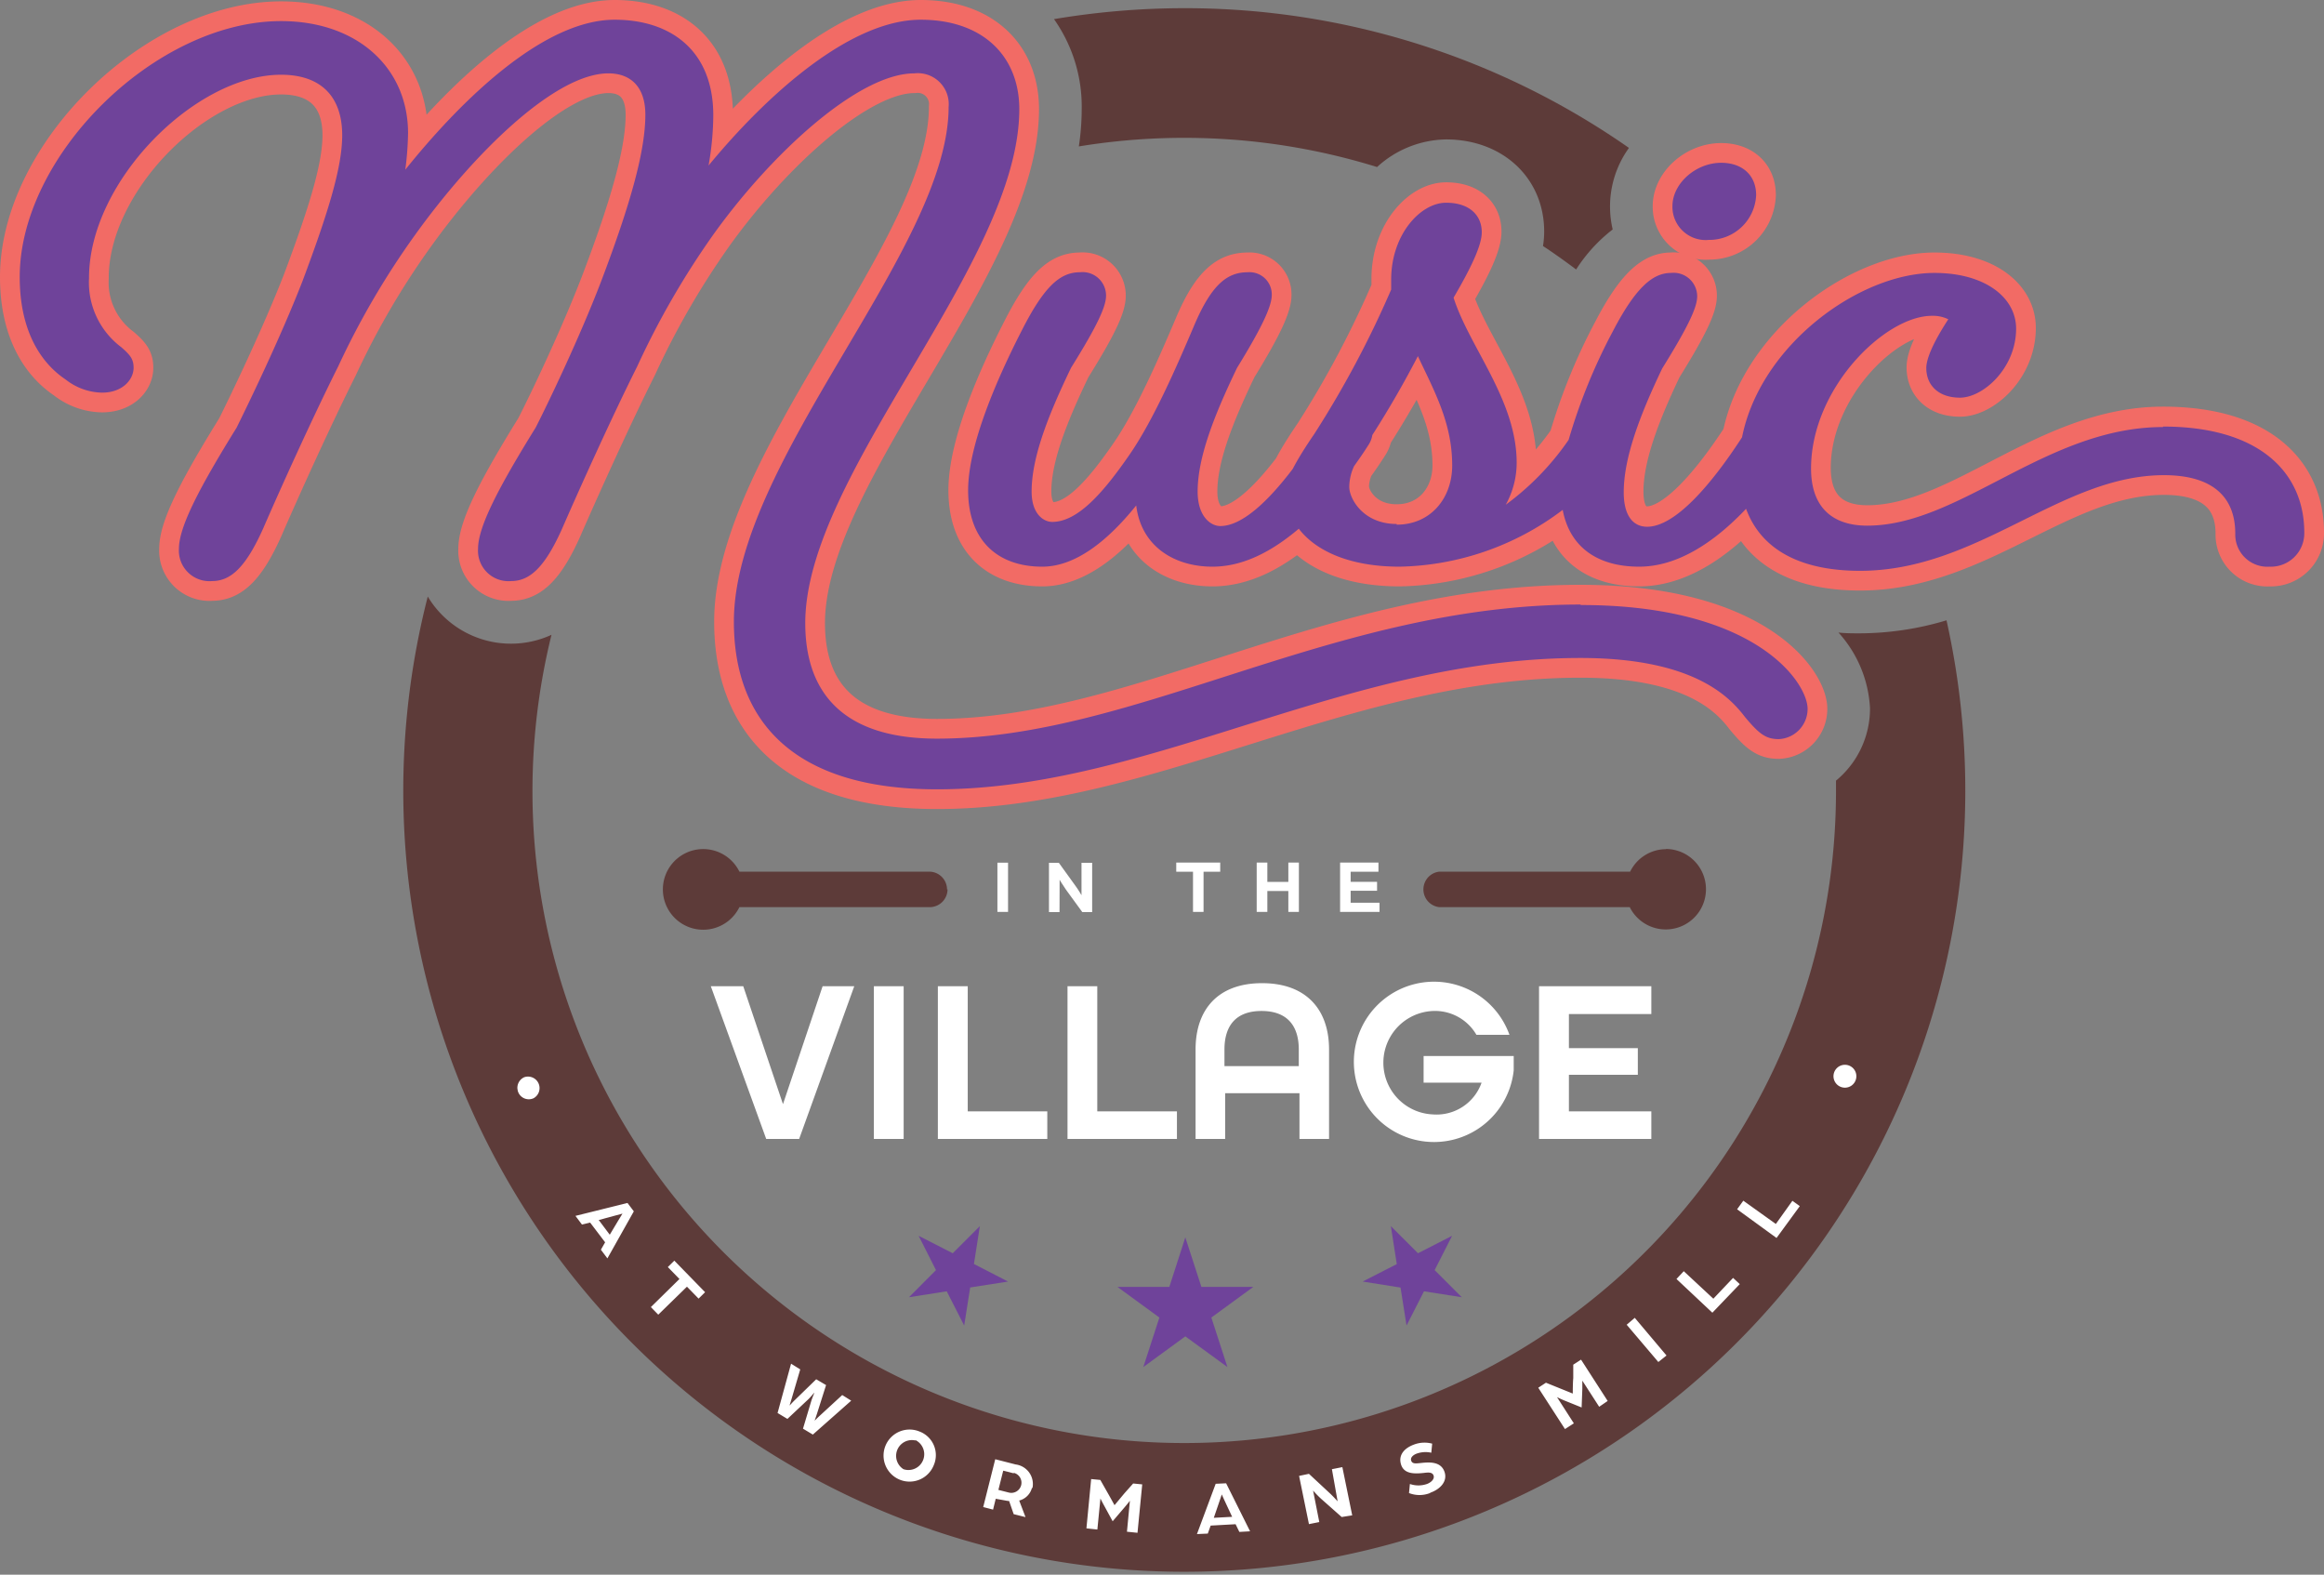 <svg data-name="Layer 1" xmlns="http://www.w3.org/2000/svg" width="235.73" height="159.7" viewBox="0 0 235.73 159.7"><rect x="0" y="0" width="235.73" height="159.7" fill="#808080" stroke="none"/><path d="M173.33 24.33a4.75 4.75 0 0 0 4.8-4.54c0-2-1.39-3.28-3.55-3.28-2.57 0-4.94 2.1-4.94 4.4a3.37 3.37 0 0 0 3.69 3.42" fill="#fff"/><path d="M173.33 24.33a4.75 4.75 0 0 0 4.8-4.54c0-2-1.39-3.28-3.55-3.28-2.57 0-4.94 2.1-4.94 4.4a3.37 3.37 0 0 0 3.69 3.42Z" fill="none" stroke="#f26b65" stroke-linejoin="round" stroke-width="4"/><path d="M160.31 61.31c-25.19 0-44.95 13.6-65.27 13.6-9.53 0-13.36-4.67-13.36-11.72 0-15.14 21.71-36.49 21.71-52.12 0-5.37-3.69-9.07-10-9.07-7.12 0-15.54 7.54-21.52 14.79a29.89 29.89 0 0 0 .48-5.09c0-6.63-4.38-9.7-10-9.7C55.24 2 47 9.88 41.11 17.21a31.7 31.7 0 0 0 .28-3.7c0-6.63-5.15-11.37-12.88-11.37C15.78 2.14 2 15.75 2 28.09c0 6.91 3.41 9.56 4.66 10.4a6.13 6.13 0 0 0 3.69 1.33c2.09 0 3.2-1.33 3.2-2.52 0-.83-.28-1.25-1.25-2.09a8.2 8.2 0 0 1-3.27-7C9 18.4 19.82 7.58 28.51 7.58c4 0 6.2 2.17 6.2 6.14 0 3.21-1.39 7.75-4 14.72C28.44 34.3 25 41.35 24 43.37c-3.76 6.07-5.85 10.05-5.85 12.28a3.1 3.1 0 0 0 3.35 3.28c1.87 0 3.4-1.32 5.21-5.37 1.6-3.7 5-11.23 7.59-16.39a81.83 81.83 0 0 1 7.79-13.33C48 15.61 56.28 7.44 61.71 7.44c2.29 0 3.75 1.4 3.75 4.19 0 3.63-1.46 8.93-4.45 16.81-2.23 5.86-5.64 12.91-6.68 14.93-3.76 6.07-5.84 10.05-5.84 12.28a3.09 3.09 0 0 0 3.34 3.28c1.87 0 3.41-1.32 5.21-5.37 1.61-3.7 5-11.23 7.59-16.39a83.28 83.28 0 0 1 7.79-13.47c5.92-8.23 14.69-16.26 20.32-16.26a3.14 3.14 0 0 1 3.48 3.42c0 14.37-21.78 35.93-21.78 52.19 0 9.91 5.85 17 20.6 17 21.57 0 41.4-13.32 65.27-13.32 11.55 0 15.17 4 16.7 6 1.4 1.67 2.09 2.23 3.41 2.23a3.07 3.07 0 0 0 2.93-3.07c0-2.65-5.22-10.53-23-10.53" fill="#f26b65"/><path d="M160.31 61.31c-25.19 0-44.95 13.6-65.27 13.6-9.53 0-13.36-4.67-13.36-11.72 0-15.14 21.71-36.49 21.71-52.12 0-5.37-3.69-9.07-10-9.07-7.12 0-15.54 7.54-21.52 14.79a29.89 29.89 0 0 0 .48-5.09c0-6.63-4.38-9.7-10-9.7C55.24 2 47 9.88 41.11 17.21a31.7 31.7 0 0 0 .28-3.7c0-6.63-5.15-11.37-12.88-11.37C15.78 2.14 2 15.75 2 28.09c0 6.91 3.41 9.56 4.66 10.4a6.13 6.13 0 0 0 3.69 1.33c2.09 0 3.2-1.33 3.2-2.52 0-.83-.28-1.25-1.25-2.09a8.2 8.2 0 0 1-3.27-7C9 18.4 19.82 7.58 28.51 7.58c4 0 6.2 2.17 6.2 6.14 0 3.21-1.39 7.75-4 14.72C28.44 34.3 25 41.35 24 43.37c-3.76 6.07-5.85 10.05-5.85 12.28a3.1 3.1 0 0 0 3.35 3.28c1.87 0 3.4-1.32 5.21-5.37 1.6-3.7 5-11.23 7.59-16.39a81.83 81.83 0 0 1 7.79-13.33C48 15.61 56.28 7.44 61.71 7.44c2.29 0 3.75 1.4 3.75 4.19 0 3.63-1.46 8.93-4.45 16.81-2.23 5.86-5.64 12.91-6.68 14.93-3.76 6.07-5.84 10.05-5.84 12.28a3.09 3.09 0 0 0 3.34 3.28c1.87 0 3.41-1.32 5.21-5.37 1.61-3.7 5-11.23 7.59-16.39a83.28 83.28 0 0 1 7.79-13.47c5.92-8.23 14.69-16.26 20.32-16.26a3.14 3.14 0 0 1 3.48 3.42c0 14.37-21.78 35.93-21.78 52.19 0 9.91 5.85 17 20.6 17 21.57 0 41.4-13.32 65.27-13.32 11.55 0 15.17 4 16.7 6 1.4 1.67 2.09 2.23 3.41 2.23a3.07 3.07 0 0 0 2.93-3.07c0-2.7-5.22-10.58-23.04-10.58Z" fill="none" stroke="#f26b65" stroke-linejoin="round" stroke-width="4"/><path d="M141.67 53.14c-3.41 0-4.81-2.58-4.81-3.76a5.11 5.11 0 0 1 .49-2.11c.5-.7 1-1.42 1.46-2.15a2.5 2.5 0 0 0 .39-1c1.74-2.72 3.26-5.38 4.62-8 1.67 3.56 3.48 6.77 3.48 11.09 0 3.28-2.15 6-5.63 6m77.73-9.9c-11.83 0-20.6 10-30 10-3.55 0-5.7-1.88-5.7-5.79 0-8.16 7.51-15.49 12.25-15.49a3.52 3.52 0 0 1 1.67.35c-1.54 2.37-2.23 4-2.23 4.95 0 1.75 1.25 3 3.41 3 2.36 0 5.7-3 5.7-7 0-3.14-3.13-5.65-8.28-5.65-7.6 0-17.65 7.29-19.52 16.67-3.1 4.77-6.77 9.07-9.63 9.07-1.33 0-2.37-1-2.37-3.49 0-3.41 1.53-7.6 3.9-12.56 2.64-4.25 3.55-6.2 3.55-7.32a2.39 2.39 0 0 0-2.65-2.37c-1.81 0-3.55 1.39-5.91 5.93a57.72 57.72 0 0 0-4.48 11 27.42 27.42 0 0 1-6.38 6.58 8.77 8.77 0 0 0 1.11-4.26c0-6.35-4.8-11.72-6.4-16.74 1.88-3.21 2.86-5.37 2.86-6.63 0-1.74-1.26-3-3.62-3-2.58 0-5.57 3.21-5.57 7.81v1A101.89 101.89 0 0 1 133.32 44c-1 1.46-1.7 2.6-2.19 3.55-2.51 3.31-5.16 5.8-7.35 5.8-1 0-2.3-1-2.3-3.49 0-3.41 1.61-7.6 4-12.56 2.62-4.25 3.52-6.3 3.52-7.39a2.26 2.26 0 0 0-2.43-2.3c-2 0-3.62 1.11-5.43 5.37s-4.18 9.7-6.61 13.19c-2.65 3.83-5.22 6.76-7.8 6.76-.9 0-2.09-.83-2.09-3.07 0-3.41 1.61-7.6 4-12.56 2.65-4.25 3.55-6.2 3.55-7.32a2.38 2.38 0 0 0-2.64-2.37c-2 0-3.62 1.39-5.92 5.93-2.5 4.88-5.43 11.58-5.43 16.18 0 5.1 3 7.75 7.52 7.75 3.34 0 6.61-2.58 9.53-6.21.49 4.12 3.83 6.21 7.73 6.21 3.08 0 6-1.51 8.76-3.85 1.73 2.26 5.17 3.85 10.23 3.85a28.24 28.24 0 0 0 16.54-5.76c.72 3.84 3.61 5.76 7.75 5.76 3.86 0 7.57-2.41 10.85-5.87 1.52 4.14 5.51 6.29 11.56 6.29 12 0 20.32-9.7 30.83-9.7 4.87 0 7.23 2.16 7.23 5.93a3.26 3.26 0 0 0 3.48 3.35 3.39 3.39 0 0 0 3.52-3.47c0-5.93-4.38-10.74-14.33-10.74" fill="#fff"/><path d="M141.67 53.14c-3.41 0-4.81-2.58-4.81-3.76a5.11 5.11 0 0 1 .49-2.11c.5-.7 1-1.42 1.46-2.15a2.5 2.5 0 0 0 .39-1c1.74-2.72 3.26-5.38 4.62-8 1.67 3.56 3.48 6.77 3.48 11.09 0 3.21-2.15 5.93-5.63 5.93Zm77.73-9.9c-11.83 0-20.6 10-30 10-3.55 0-5.7-1.88-5.7-5.79 0-8.16 7.51-15.49 12.25-15.49a3.52 3.52 0 0 1 1.67.35c-1.54 2.37-2.23 4-2.23 4.95 0 1.75 1.25 3 3.41 3 2.36 0 5.7-3 5.7-7 0-3.14-3.13-5.65-8.28-5.65-7.6 0-17.65 7.29-19.52 16.67-3.1 4.77-6.77 9.07-9.63 9.07-1.33 0-2.37-1-2.37-3.49 0-3.41 1.53-7.6 3.9-12.56 2.64-4.25 3.55-6.2 3.55-7.32a2.39 2.39 0 0 0-2.65-2.37c-1.81 0-3.55 1.39-5.91 5.93a57.72 57.72 0 0 0-4.48 11 27.42 27.42 0 0 1-6.38 6.58 8.77 8.77 0 0 0 1.11-4.26c0-6.35-4.8-11.72-6.4-16.74 1.88-3.21 2.86-5.37 2.86-6.63 0-1.74-1.26-3-3.62-3-2.58 0-5.57 3.21-5.57 7.81v1a101.89 101.89 0 0 1-7.79 14.7c-1 1.46-1.7 2.6-2.19 3.55-2.51 3.31-5.16 5.8-7.35 5.8-1 0-2.3-1-2.3-3.49 0-3.41 1.61-7.6 4-12.56 2.62-4.25 3.52-6.3 3.52-7.39a2.26 2.26 0 0 0-2.43-2.3c-2 0-3.62 1.11-5.43 5.37s-4.18 9.7-6.61 13.19c-2.65 3.83-5.22 6.76-7.8 6.76-.9 0-2.09-.83-2.09-3.07 0-3.41 1.61-7.6 4-12.56 2.65-4.25 3.55-6.2 3.55-7.32a2.38 2.38 0 0 0-2.64-2.37c-2 0-3.62 1.39-5.92 5.93-2.5 4.88-5.43 11.58-5.43 16.18 0 5.1 3 7.75 7.52 7.75 3.34 0 6.61-2.58 9.53-6.21.49 4.12 3.83 6.21 7.73 6.21 3.08 0 6-1.51 8.76-3.85 1.73 2.26 5.17 3.85 10.23 3.85a28.24 28.24 0 0 0 16.54-5.76c.72 3.84 3.61 5.76 7.75 5.76 3.86 0 7.57-2.41 10.85-5.87 1.52 4.14 5.51 6.29 11.56 6.29 12 0 20.32-9.7 30.83-9.7 4.87 0 7.23 2.16 7.23 5.93a3.26 3.26 0 0 0 3.48 3.35 3.39 3.39 0 0 0 3.52-3.47c0-5.95-4.38-10.76-14.33-10.76Z" fill="none" stroke="#f26b65" stroke-linejoin="round" stroke-width="4"/><path d="M185.61 101.68s-8.85 43.64-66.6 47.07c-51.08-5.95-63.49-47.18-63.49-47.18l-4.58 1.82 1.65 7.77 2.73 8.44 6.94 9 8 8.87 11.59 9.62 11.84 5.36 8.57 2.62 11.35 3.47 11.44-1 10.35-.15 8.31-3.89 8-2 8.92-4.53 7.88-5.2 17.15-19.65L193.2 104Z" fill="#fff"/><path fill="#fff" d="m79.42 111.98-4.03-11.96H72.1l5.62 15.49h3.34l5.59-15.49h-3.21l-4.02 11.96zm9.22-11.96h3.02v15.49h-3.02zm9.52 0h-3.03v15.49h11.1v-2.8h-8.07v-12.69zm13.14 0h-3.02v15.49h11.1v-2.8h-8.08v-12.69zm20.44 8.1h-7.54v-1.68c0-2.49 1.23-3.91 3.76-3.91s3.78 1.42 3.78 3.91ZM128 99.71c-4.37 0-6.73 2.58-6.73 6.73v9.07h3v-4.64h7.54v4.64h3v-9.07c0-4.15-2.41-6.73-6.78-6.73m16.37 10.09h5.88a4.84 4.84 0 0 1-4.94 3.22 5.25 5.25 0 0 1 0-10.49 4.86 4.86 0 0 1 4.42 2.42h3.35a8.13 8.13 0 1 0 .43 3.6v-1.45h-9.14Zm23.1-6.96v-2.82h-11.39v15.49h11.39v-2.8h-8.36V109h6.99v-2.7h-6.99v-3.46h8.36z"/><path fill="#6f439a" d="m121.86 130.51-1.63-5.02-1.62 5.02h-5.27l4.26 3.11-1.63 5.02 4.26-3.11 4.27 3.11-1.63-5.02 4.26-3.11h-5.27zm-25.83.45 1.77 3.47.61-3.86 3.84-.6-3.46-1.78.6-3.84-2.75 2.75-3.46-1.77 1.76 3.48-2.74 2.75 3.83-.6zm46.03-.38.61 3.85 1.77-3.47 3.83.6-2.75-2.75 1.77-3.48-3.46 1.77-2.75-2.75.6 3.85-3.46 1.77 3.84.61z"/><path d="m123.93 151.56-.31.91-.5 1.46 1.86-.1-.65-1.39c-.18-.37-.39-.86-.4-.88m-63.2-27.83 1.12 1.49.79-1.32.5-.82-.93.25Z" fill="#5d3b39"/><path d="M188.2 109.61a1.16 1.16 0 1 1-.61-1.53 1.16 1.16 0 0 1 .61 1.53m-8 15.94-4-2.91.63-.87 3.3 2.36 1.68-2.35.75.54Zm-6.51 7.58-3.64-3.42.74-.79 3 2.79 2-2.11.68.63Zm-5.48 5-3.21-3.78.82-.7 3.22 3.82Zm-6 4.54-1.71-2.65v.83l-.07 1.89-1.76-.71c-.41-.17-.74-.34-.74-.34l1.71 2.66-.9.58-2.71-4.19.78-.51 1.26.51 1.46.59s0-1.07.05-1.57v-1.36l.79-.51 2.7 4.19Zm-17.16 8.75a2.92 2.92 0 0 1-2.13 0l.09-.92a2.63 2.63 0 0 0 1.73 0c.39-.14.8-.49.67-.86s-.58-.31-1-.26c-.95.1-2 .12-2.3-.86s.37-1.66 1.27-2a3 3 0 0 1 1.89-.11l-.09.92a2.67 2.67 0 0 0-1.48.09c-.25.09-.68.35-.56.71s.49.29 1 .24c.9-.1 2-.14 2.37.87s-.47 1.81-1.42 2.14m-9 2.47L134 152a11.19 11.19 0 0 1-.81-.83l.63 3.19-1.05.21-1-4.89 1-.21 2.15 2c.34.32.76.79.76.79l-.58-3.26 1.06-.21 1 4.89Zm-10.38 1.51-.38-.78-2.53.14-.29.81-1.1.05 1.9-5.1 1.06-.05 2.43 4.87Zm-10.33.09-1.07-.11.3-3.14s-.22.29-.52.64l-1.23 1.44-.86-1.58c-.22-.39-.38-.73-.38-.73l-.31 3.15-1.11-.12.48-5 .93.09.67 1.18c.25.43.77 1.38.77 1.38l1-1.2.89-1 .92.09Zm-10.7-4.58a1.8 1.8 0 0 1-1.3 1.31l.64 1.68-1.2-.3-.46-1.33a2.9 2.9 0 0 1-.41-.06L101 152l-.27 1.1-1-.26 1.22-4.85 2.07.53a2 2 0 0 1 1.7 2.42m-10-2.36a2.64 2.64 0 1 1-1.45-3.4 2.56 2.56 0 0 1 1.45 3.4m-12.27-3.09-1-.6.84-2.81c.11-.35.3-.78.31-.83s-.34.4-.6.65l-2.13 2-1-.6 1.37-5 .93.58-.86 2.93c-.09.31-.21.68-.22.72s.28-.3.52-.53l2.18-2.12 1 .59-.92 2.9c-.1.31-.23.67-.24.7s.3-.3.55-.52l2.25-2.07.91.57ZM70.86 131.7l-1.18-1.21-2.91 2.84-.75-.77 2.9-2.85-1.18-1.21.66-.65 3.12 3.2Zm-9.25-4.08-.66-.88.43-.75-1.52-2-.83.2-.66-.88 5.28-1.31.64.85Zm-7.49-16.24a1.16 1.16 0 0 1-1.54-.58 1.18 1.18 0 0 1 .59-1.55 1.17 1.17 0 0 1 .95 2.13m143.32-48.47a30.8 30.8 0 0 1-8.8 1.32c-.74 0-1.46 0-2.16-.08a12.34 12.34 0 0 1 3.2 7.69 9.48 9.48 0 0 1-3.45 7.33v1.1A66.11 66.11 0 1 1 55.94 64.38a9.84 9.84 0 0 1-12.55-3.88 79.22 79.22 0 1 0 154.05 2.41" fill="#5d3b39"/><path d="m102.83 149.42-1.07-.27-.49 1.95 1.06.27a1 1 0 1 0 .5-2m-9.97-3.28a1.6 1.6 0 0 0-1.22 2.91 1.6 1.6 0 0 0 1.22-2.95m16.57-131.2a66.11 66.11 0 0 1 30.25 2.09 10.58 10.58 0 0 1 7-2.8c5.76 0 9.95 3.93 9.95 9.35a9.17 9.17 0 0 1-.12 1.46c1.15.76 2.26 1.55 3.36 2.38a16 16 0 0 1 3.71-4.06 10.16 10.16 0 0 1 1.65-8.27A78.59 78.59 0 0 0 120.13.83a80 80 0 0 0-13.22 1.11 15.37 15.37 0 0 1 2.81 9.13 25.53 25.53 0 0 1-.29 3.78" fill="#5d3b39"/><path d="M173.33 24.33a4.75 4.75 0 0 0 4.8-4.54c0-2-1.39-3.28-3.55-3.28-2.57 0-4.94 2.1-4.94 4.4a3.37 3.37 0 0 0 3.69 3.42m-13.02 36.98c-25.19 0-44.95 13.6-65.27 13.6-9.53 0-13.36-4.67-13.36-11.72 0-15.14 21.71-36.49 21.71-52.12 0-5.37-3.69-9.07-10-9.07-7.12 0-15.54 7.54-21.52 14.79a29.89 29.89 0 0 0 .48-5.09c0-6.63-4.38-9.7-10-9.7C55.24 2 47 9.88 41.11 17.21a31.7 31.7 0 0 0 .28-3.7c0-6.63-5.15-11.37-12.88-11.37C15.78 2.14 2 15.75 2 28.09c0 6.91 3.41 9.56 4.66 10.4a6.13 6.13 0 0 0 3.69 1.33c2.09 0 3.2-1.33 3.2-2.52 0-.83-.28-1.25-1.25-2.09a8.2 8.2 0 0 1-3.27-7C9 18.4 19.82 7.58 28.51 7.58c4 0 6.2 2.17 6.2 6.14 0 3.21-1.39 7.75-4 14.72C28.44 34.3 25 41.35 24 43.37c-3.76 6.07-5.85 10.05-5.85 12.28a3.1 3.1 0 0 0 3.35 3.28c1.87 0 3.4-1.32 5.21-5.37 1.6-3.7 5-11.23 7.59-16.39a81.83 81.83 0 0 1 7.79-13.33C48 15.61 56.28 7.44 61.71 7.44c2.29 0 3.75 1.4 3.75 4.19 0 3.63-1.46 8.93-4.45 16.81-2.23 5.86-5.64 12.91-6.68 14.93-3.76 6.07-5.84 10.05-5.84 12.28a3.09 3.09 0 0 0 3.34 3.28c1.87 0 3.41-1.32 5.21-5.37 1.61-3.7 5-11.23 7.59-16.39a83.28 83.28 0 0 1 7.79-13.47c5.92-8.23 14.69-16.26 20.32-16.26a3.14 3.14 0 0 1 3.48 3.42c0 14.37-21.78 35.93-21.78 52.19 0 9.91 5.85 17 20.6 17 21.57 0 41.4-13.32 65.27-13.32 11.55 0 15.17 4 16.7 6 1.4 1.67 2.09 2.23 3.41 2.23a3.07 3.07 0 0 0 2.93-3.07c0-2.65-5.22-10.53-23-10.53" fill="#6f439a"/><path d="M141.67 53.14c-3.41 0-4.81-2.58-4.81-3.76a5.11 5.11 0 0 1 .49-2.11c.5-.7 1-1.42 1.46-2.15a2.5 2.5 0 0 0 .39-1c1.74-2.72 3.26-5.38 4.62-8 1.67 3.56 3.48 6.77 3.48 11.09 0 3.28-2.15 6-5.63 6m77.73-9.9c-11.83 0-20.6 10-30 10-3.55 0-5.7-1.88-5.7-5.79 0-8.16 7.51-15.49 12.25-15.49a3.52 3.52 0 0 1 1.67.35c-1.54 2.37-2.23 4-2.23 4.95 0 1.75 1.25 3 3.41 3 2.36 0 5.7-3 5.7-7 0-3.14-3.13-5.65-8.28-5.65-7.6 0-17.65 7.29-19.52 16.67-3.1 4.77-6.77 9.07-9.63 9.07-1.33 0-2.37-1-2.37-3.49 0-3.41 1.53-7.6 3.9-12.56 2.64-4.25 3.55-6.2 3.55-7.32a2.39 2.39 0 0 0-2.65-2.37c-1.81 0-3.55 1.39-5.91 5.93a57.72 57.72 0 0 0-4.48 11 27.42 27.42 0 0 1-6.38 6.58 8.77 8.77 0 0 0 1.11-4.26c0-6.35-4.8-11.72-6.4-16.74 1.88-3.21 2.86-5.37 2.86-6.63 0-1.74-1.26-3-3.62-3-2.58 0-5.57 3.21-5.57 7.81v1A101.89 101.89 0 0 1 133.32 44c-1 1.46-1.7 2.6-2.19 3.55-2.51 3.31-5.16 5.8-7.35 5.8-1 0-2.3-1-2.3-3.49 0-3.41 1.61-7.6 4-12.56 2.62-4.25 3.52-6.3 3.52-7.39a2.26 2.26 0 0 0-2.43-2.3c-2 0-3.62 1.11-5.43 5.37s-4.18 9.7-6.61 13.19c-2.65 3.83-5.22 6.76-7.8 6.76-.9 0-2.09-.83-2.09-3.07 0-3.41 1.61-7.6 4-12.56 2.65-4.25 3.55-6.2 3.55-7.32a2.38 2.38 0 0 0-2.64-2.37c-2 0-3.62 1.39-5.92 5.93-2.5 4.88-5.43 11.58-5.43 16.18 0 5.1 3 7.75 7.52 7.75 3.34 0 6.61-2.58 9.53-6.21.49 4.12 3.83 6.21 7.73 6.21 3.08 0 6-1.51 8.76-3.85 1.73 2.26 5.17 3.85 10.23 3.85a28.24 28.24 0 0 0 16.54-5.76c.72 3.84 3.61 5.76 7.75 5.76 3.86 0 7.57-2.41 10.85-5.87 1.52 4.14 5.51 6.29 11.56 6.29 12 0 20.32-9.7 30.83-9.7 4.87 0 7.23 2.16 7.23 5.93a3.26 3.26 0 0 0 3.48 3.35 3.39 3.39 0 0 0 3.52-3.47c0-5.93-4.38-10.74-14.33-10.74" fill="#6f439a"/><path fill="#fff" d="M101.17 87.49h1.08v4.99h-1.08zm6.31 1.73s.31.53.64 1l1.66 2.28h1v-5h-1.08v3.29s-.31-.54-.59-.92l-1.71-2.37h-1v5h1.07Zm14.6 3.26v-4.07h1.69v-.93h-4.46v.93h1.7v4.07h1.07zm5.39-5v5h1.08v-2.12h2.13v2.12h1.07v-5h-1.07v1.96h-2.13v-1.96h-1.08zm12.46 4.07H137v-1.21h2.68v-.91H137v-1.02h2.82v-.93h-3.89v5h4v-.93z"/><path d="M96.06 90.21a1.81 1.81 0 0 0-1.81-1.81H75a4.09 4.09 0 1 0 0 3.6h19.3a1.81 1.81 0 0 0 1.81-1.81M169 86.12a4.06 4.06 0 0 0-3.65 2.28H146a1.81 1.81 0 0 0 0 3.6h19.31a4.08 4.08 0 1 0 3.65-5.9" fill="#5d3b39"/></svg>
